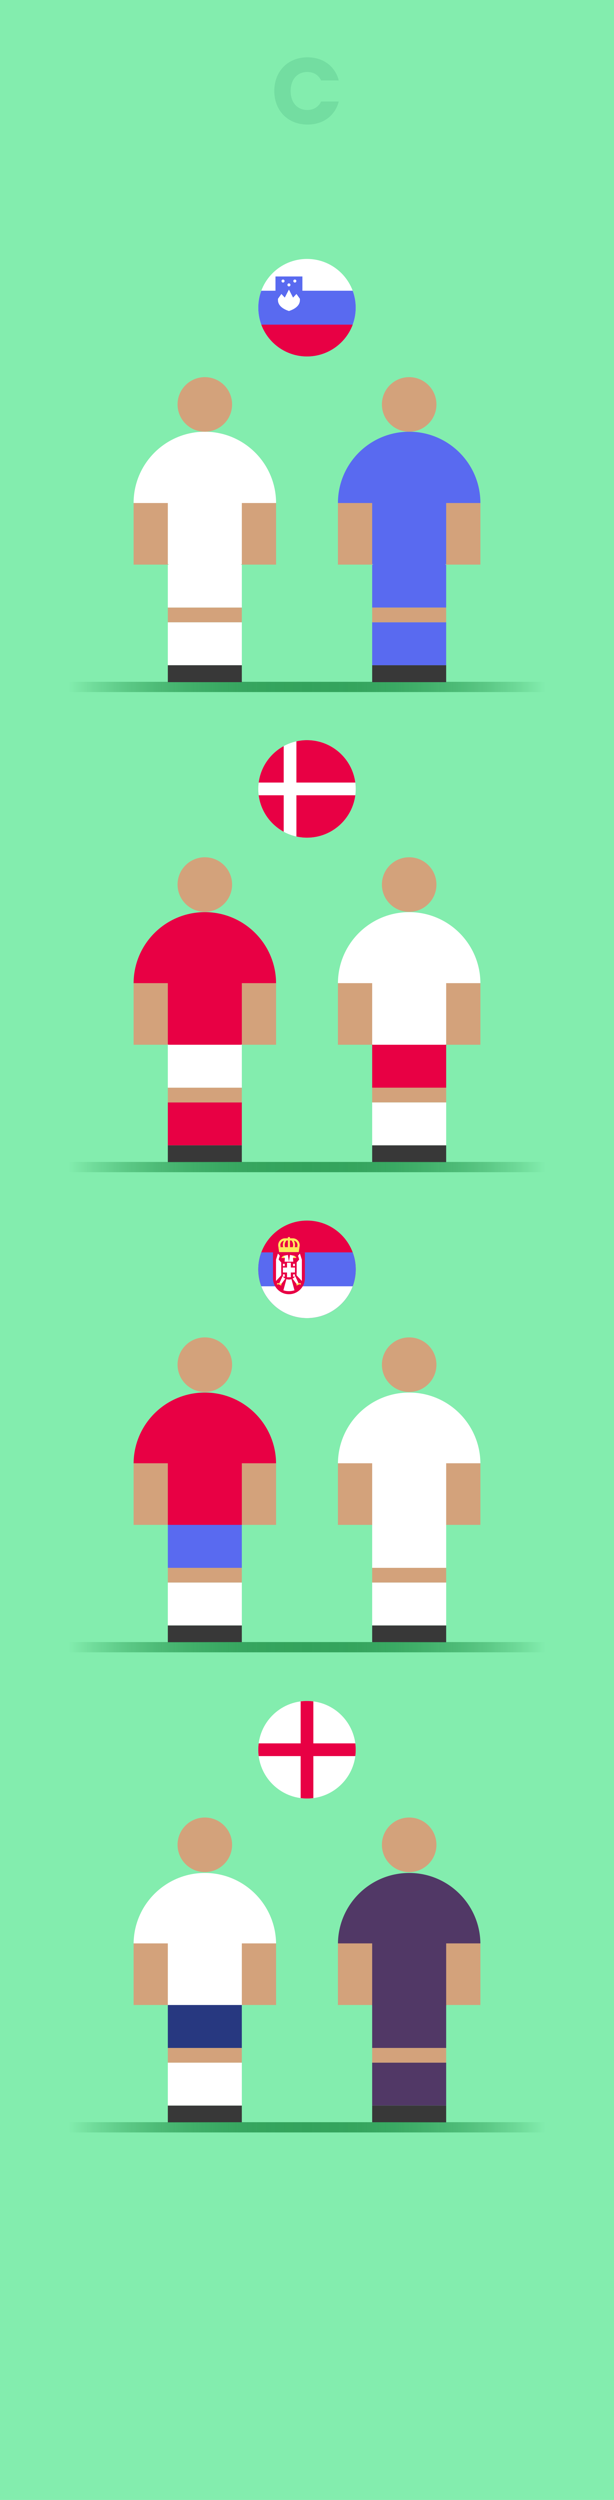 <?xml version="1.0" encoding="UTF-8"?>
<svg id="Layer_2" data-name="Layer 2" xmlns="http://www.w3.org/2000/svg" xmlns:xlink="http://www.w3.org/1999/xlink" viewBox="0 0 240 976.301">
  <defs>
    <style>
      .cls-1 {
        fill: #ffe95b;
      }

      .cls-2 {
        fill: #d3a27b;
      }

      .cls-3 {
        fill: #596af0;
      }

      .cls-4 {
        stroke: url(#linear-gradient-2);
      }

      .cls-4, .cls-5, .cls-6, .cls-7 {
        fill: none;
        stroke-miterlimit: 10;
        stroke-width: 4px;
      }

      .cls-5 {
        stroke: url(#linear-gradient-4);
      }

      .cls-6 {
        stroke: url(#linear-gradient-3);
      }

      .cls-8 {
        fill: #fff;
      }

      .cls-9, .cls-10 {
        fill: #e80044;
      }

      .cls-10 {
        fill-rule: evenodd;
      }

      .cls-11 {
        fill: #383838;
      }

      .cls-7 {
        stroke: url(#linear-gradient);
      }

      .cls-12 {
        fill: #273880;
      }

      .cls-13 {
        fill: #73dda1;
      }

      .cls-14 {
        fill: #83edae;
      }

      .cls-15 {
        fill: #513866;
      }
    </style>
    <linearGradient id="linear-gradient" x1="26.718" y1="455.771" x2="213.282" y2="455.771" gradientUnits="userSpaceOnUse">
      <stop offset="0" stop-color="#33a35c" stop-opacity="0"/>
      <stop offset=".057" stop-color="#33a35c" stop-opacity=".253"/>
      <stop offset=".119" stop-color="#33a35c" stop-opacity=".48"/>
      <stop offset=".184" stop-color="#33a35c" stop-opacity=".669"/>
      <stop offset=".252" stop-color="#33a35c" stop-opacity=".815"/>
      <stop offset=".324" stop-color="#33a35c" stop-opacity=".919"/>
      <stop offset=".402" stop-color="#33a35c" stop-opacity=".98"/>
      <stop offset=".5" stop-color="#33a35c"/>
      <stop offset=".598" stop-color="#33a35c" stop-opacity=".98"/>
      <stop offset=".676" stop-color="#33a35c" stop-opacity=".919"/>
      <stop offset=".748" stop-color="#33a35c" stop-opacity=".815"/>
      <stop offset=".816" stop-color="#33a35c" stop-opacity=".669"/>
      <stop offset=".881" stop-color="#33a35c" stop-opacity=".48"/>
      <stop offset=".943" stop-color="#33a35c" stop-opacity=".253"/>
      <stop offset="1" stop-color="#33a35c" stop-opacity="0"/>
    </linearGradient>
    <linearGradient id="linear-gradient-2" y1="643.272" y2="643.272" xlink:href="#linear-gradient"/>
    <linearGradient id="linear-gradient-3" y1="830.774" y2="830.774" xlink:href="#linear-gradient"/>
    <linearGradient id="linear-gradient-4" y1="268.269" y2="268.269" xlink:href="#linear-gradient"/>
  </defs>
  <g id="Layer_1-2" data-name="Layer 1">
    <g>
      <rect class="cls-14" width="240" height="976.301"/>
      <path class="cls-13" d="M120.184,22.378c6.136,0,10.766,3.454,12.235,9.039h-6.908c-1.065-2.205-3.013-3.307-5.401-3.307-3.857,0-6.503,2.866-6.503,7.422s2.646,7.422,6.503,7.422c2.389,0,4.336-1.102,5.401-3.307h6.908c-1.47,5.585-6.1,9.002-12.235,9.002-7.606,0-12.971-5.401-12.971-13.117s5.364-13.154,12.971-13.154Z"/>
      <g>
        <g>
          <g>
            <g>
              <g>
                <circle class="cls-8" cx="159.936" cy="384.059" r="27.843"/>
                <circle class="cls-9" cx="80.064" cy="384.059" r="27.843"/>
              </g>
              <g>
                <rect class="cls-8" x="65.602" y="408.004" width="28.923" height="16.779"/>
                <rect class="cls-9" x="145.474" y="408.004" width="28.923" height="16.779"/>
                <rect class="cls-9" x="65.602" y="430.518" width="28.923" height="16.779"/>
                <rect class="cls-8" x="145.474" y="430.518" width="28.923" height="16.779"/>
              </g>
            </g>
            <g>
              <rect class="cls-11" x="65.602" y="447.297" width="28.923" height="6.602"/>
              <rect class="cls-11" x="145.474" y="447.297" width="28.923" height="6.602"/>
              <circle class="cls-2" cx="80.064" cy="345.444" r="10.659"/>
              <circle class="cls-2" cx="159.936" cy="345.444" r="10.659"/>
              <rect class="cls-2" x="65.602" y="424.783" width="28.923" height="5.734"/>
              <rect class="cls-2" x="145.474" y="424.783" width="28.923" height="5.734"/>
              <rect class="cls-2" x="52.221" y="383.946" width="13.381" height="24.059"/>
              <rect class="cls-2" x="94.526" y="383.946" width="13.381" height="24.059"/>
              <rect class="cls-2" x="132.093" y="383.946" width="13.381" height="24.059"/>
              <rect class="cls-2" x="174.398" y="383.946" width="13.381" height="24.059"/>
            </g>
            <g>
              <path class="cls-8" d="M139.045,308.098c0,10.519-8.527,19.046-19.045,19.046s-19.046-8.527-19.046-19.046,8.527-19.045,19.046-19.045,19.045,8.527,19.045,19.045Z"/>
              <path class="cls-10" d="M115.86,326.69v-16.109h23.025c-1.217,9.345-9.208,16.561-18.884,16.561-1.422,0-2.807-.157-4.14-.453ZM110.891,310.582h-9.775c.802,6.158,4.546,11.392,9.775,14.245v-14.245ZM110.891,291.368v14.245h0s-9.775,0-9.775,0c.802-6.158,4.546-11.392,9.775-14.246ZM138.884,305.613h-23.025v-16.109c1.333-.296,2.718-.453,4.14-.453,9.677,0,17.667,7.216,18.884,16.561Z"/>
            </g>
          </g>
          <line class="cls-7" x1="26.718" y1="455.771" x2="213.282" y2="455.771"/>
        </g>
        <g>
          <g>
            <g>
              <g>
                <circle class="cls-8" cx="159.936" cy="571.672" r="27.843"/>
                <circle class="cls-9" cx="80.064" cy="571.672" r="27.843"/>
              </g>
              <g>
                <rect class="cls-3" x="65.602" y="595.506" width="28.923" height="16.779"/>
                <rect class="cls-8" x="145.474" y="595.506" width="28.923" height="16.779"/>
                <rect class="cls-8" x="65.602" y="618.019" width="28.923" height="16.779"/>
                <rect class="cls-8" x="145.474" y="618.019" width="28.923" height="16.779"/>
              </g>
            </g>
            <g>
              <rect class="cls-11" x="65.602" y="634.798" width="28.923" height="6.602"/>
              <rect class="cls-11" x="145.474" y="634.798" width="28.923" height="6.602"/>
              <circle class="cls-2" cx="80.064" cy="532.946" r="10.659"/>
              <circle class="cls-2" cx="159.936" cy="532.946" r="10.659"/>
              <rect class="cls-2" x="65.602" y="612.285" width="28.923" height="5.734"/>
              <rect class="cls-2" x="145.474" y="612.285" width="28.923" height="5.734"/>
              <rect class="cls-2" x="52.221" y="571.447" width="13.381" height="24.059"/>
              <rect class="cls-2" x="94.526" y="571.447" width="13.381" height="24.059"/>
              <rect class="cls-2" x="132.093" y="571.447" width="13.381" height="24.059"/>
              <rect class="cls-2" x="174.398" y="571.447" width="13.381" height="24.059"/>
            </g>
            <g>
              <path class="cls-9" d="M139.046,495.71c0,10.519-8.527,19.046-19.046,19.046s-19.045-8.527-19.045-19.046,8.527-19.045,19.045-19.045,19.046,8.527,19.046,19.045Z"/>
              <path class="cls-3" d="M120,514.756c10.519,0,19.046-8.527,19.046-19.046,0-2.329-.419-4.561-1.185-6.624h-35.722c-.765,2.063-1.184,4.295-1.184,6.624,0,10.519,8.527,19.046,19.045,19.046Z"/>
              <path class="cls-8" d="M120,514.756c8.189,0,15.17-5.169,17.861-12.421h-35.722c2.691,7.252,9.672,12.421,17.861,12.421Z"/>
              <path class="cls-9" d="M106.712,489.086h12.452v10.122c0,3.436-2.79,6.226-6.226,6.226h0c-3.436,0-6.226-2.79-6.226-6.226v-10.122h0Z"/>
              <polygon class="cls-8" points="109.945 498.047 107.882 500.27 107.882 491.953 108.642 489.548 109.375 490.386 108.913 491.873 109.945 493.051 109.945 498.047"/>
              <polygon class="cls-8" points="115.93 498.047 117.993 500.27 117.993 491.953 117.233 489.548 116.5 490.386 116.962 491.873 115.93 493.051 115.93 498.047"/>
              <path class="cls-8" d="M113.905,499.501h-1.935l-1.197,4.401c1.408.448,2.921.448,4.329,0l-1.197-4.401Z"/>
              <polygon class="cls-8" points="109.864 501.558 109.186 501.155 110.512 498.296 111.744 499.029 109.864 501.558"/>
              <polygon class="cls-1" points="109.186 501.155 108.291 501.1 108.304 501.857 108.612 501.489 109.697 501.906 109.823 502.256 110.068 501.284 109.186 501.155"/>
              <polygon class="cls-8" points="116.011 501.558 116.689 501.155 115.363 498.296 114.131 499.029 116.011 501.558"/>
              <polygon class="cls-1" points="116.689 501.155 117.584 501.1 117.571 501.857 117.263 501.489 116.178 501.906 116.052 502.256 115.807 501.284 116.689 501.155"/>
              <path class="cls-9" d="M109.924,492.723h6.026v3.956c0,1.663-1.35,3.013-3.013,3.013h0c-1.663,0-3.013-1.35-3.013-3.013v-3.956h0Z"/>
              <rect class="cls-8" x="110.104" y="495.23" width="5.667" height="1.493" transform="translate(608.914 383.039) rotate(90)"/>
              <polygon class="cls-8" points="112.938 492.723 112.513 490.071 110.58 490.508 110.807 491.282 111.363 491.282 111.244 492.723 112.938 492.723"/>
              <polygon class="cls-8" points="112.938 492.723 113.362 490.071 115.295 490.508 115.068 491.282 114.512 491.282 114.631 492.723 112.938 492.723"/>
              <rect class="cls-8" x="110.58" y="495.009" width="4.716" height="1.935"/>
              <polygon class="cls-1" points="111.363 491.282 109.945 491.282 110.58 490.508 111.009 490.411 111.363 491.282"/>
              <polygon class="cls-1" points="114.512 491.282 115.93 491.282 115.295 490.508 114.866 490.411 114.512 491.282"/>
              <rect class="cls-8" x="110.604" y="493.549" width=".708" height=".917"/>
              <rect class="cls-8" x="110.604" y="497.668" width=".708" height=".917"/>
              <rect class="cls-8" x="114.563" y="493.549" width=".708" height=".917" transform="translate(229.835 988.014) rotate(180)"/>
              <rect class="cls-8" x="114.563" y="497.668" width=".708" height=".917" transform="translate(229.835 996.253) rotate(180)"/>
              <g>
                <polygon class="cls-1" points="108.82 487.058 109.101 488.977 112.937 488.977 116.774 488.977 117.055 487.058 108.82 487.058"/>
                <path class="cls-1" d="M117.116,486.669l-.06.39h-.885l.12-.855c-.015-.405-.18-.81-.45-1.125-.345-.405-.855-.63-1.395-.63h-3.015c-.54,0-1.05.225-1.395.63-.285.315-.435.72-.45,1.125l.12.855h-.885l-.06-.39c-.24-1.62,1.02-3.075,2.655-3.075h3.03c1.65,0,2.91,1.455,2.67,3.075Z"/>
                <rect class="cls-1" x="112.523" y="483.126" width=".828" height="4.401"/>
                <path class="cls-1" d="M110.838,487.568c-.555-1.257-.3-2.711.649-3.708l.542.519c-.738.775-.938,1.909-.505,2.887l-.686.302Z"/>
                <path class="cls-1" d="M115.037,487.568c.555-1.257.3-2.711-.649-3.708l-.542.519c.738.775.938,1.909.505,2.887l.686.302Z"/>
              </g>
            </g>
          </g>
          <line class="cls-4" x1="26.718" y1="643.272" x2="213.282" y2="643.272"/>
        </g>
        <g>
          <g>
            <g>
              <g>
                <circle class="cls-15" cx="159.936" cy="759.285" r="27.843"/>
                <circle class="cls-8" cx="80.064" cy="759.285" r="27.843"/>
              </g>
              <g>
                <rect class="cls-12" x="65.602" y="783.008" width="28.923" height="16.779"/>
                <rect class="cls-15" x="145.474" y="783.008" width="28.923" height="16.779"/>
                <rect class="cls-8" x="65.602" y="805.521" width="28.923" height="16.779"/>
                <rect class="cls-15" x="145.474" y="805.521" width="28.923" height="16.779"/>
              </g>
            </g>
            <g>
              <rect class="cls-11" x="65.602" y="822.3" width="28.923" height="6.602"/>
              <rect class="cls-11" x="145.474" y="822.3" width="28.923" height="6.602"/>
              <circle class="cls-2" cx="80.064" cy="720.447" r="10.659"/>
              <circle class="cls-2" cx="159.936" cy="720.447" r="10.659"/>
              <rect class="cls-2" x="65.602" y="799.787" width="28.923" height="5.734"/>
              <rect class="cls-2" x="145.474" y="799.787" width="28.923" height="5.734"/>
              <rect class="cls-2" x="52.221" y="758.949" width="13.381" height="24.059"/>
              <rect class="cls-2" x="94.526" y="758.949" width="13.381" height="24.059"/>
              <rect class="cls-2" x="132.093" y="758.949" width="13.381" height="24.059"/>
              <rect class="cls-2" x="174.398" y="758.949" width="13.381" height="24.059"/>
            </g>
            <g>
              <path class="cls-8" d="M139.045,683.323c0,10.519-8.527,19.046-19.045,19.046s-19.046-8.527-19.046-19.046,8.527-19.045,19.046-19.045,19.045,8.527,19.045,19.045Z"/>
              <path class="cls-9" d="M138.884,680.839h-16.4v-16.4c-.813-.106-1.642-.161-2.484-.161s-1.671.055-2.484.161v16.4h-16.4c-.106.813-.161,1.642-.161,2.484s.056,1.671.161,2.484h16.4v16.4c.813.106,1.642.161,2.484.161s1.671-.055,2.484-.161v-16.4h16.4c.106-.813.161-1.642.161-2.484s-.055-1.671-.161-2.484Z"/>
            </g>
          </g>
          <line class="cls-6" x1="26.718" y1="830.774" x2="213.282" y2="830.774"/>
        </g>
        <g>
          <line class="cls-5" x1="26.718" y1="268.269" x2="213.282" y2="268.269"/>
          <g>
            <g>
              <g>
                <circle class="cls-3" cx="159.936" cy="196.444" r="27.843"/>
                <circle class="cls-8" cx="80.064" cy="196.444" r="27.843"/>
              </g>
              <g>
                <rect class="cls-8" x="65.602" y="220.503" width="28.923" height="16.779"/>
                <rect class="cls-3" x="145.474" y="220.503" width="28.923" height="16.779"/>
                <rect class="cls-8" x="65.602" y="243.016" width="28.923" height="16.779"/>
                <rect class="cls-3" x="145.474" y="243.016" width="28.923" height="16.779"/>
              </g>
            </g>
            <g>
              <rect class="cls-11" x="65.602" y="259.795" width="28.923" height="6.602"/>
              <rect class="cls-11" x="145.474" y="259.795" width="28.923" height="6.602"/>
              <circle class="cls-2" cx="80.064" cy="157.943" r="10.659"/>
              <circle class="cls-2" cx="159.936" cy="157.943" r="10.659"/>
              <rect class="cls-2" x="65.602" y="237.282" width="28.923" height="5.734"/>
              <rect class="cls-2" x="145.474" y="237.282" width="28.923" height="5.734"/>
              <rect class="cls-2" x="52.221" y="196.444" width="13.381" height="24.059"/>
              <rect class="cls-2" x="94.526" y="196.444" width="13.381" height="24.059"/>
              <rect class="cls-2" x="132.093" y="196.444" width="13.381" height="24.059"/>
              <rect class="cls-2" x="174.398" y="196.444" width="13.381" height="24.059"/>
            </g>
            <g>
              <path class="cls-8" d="M139.045,120.162c0,10.519-8.527,19.046-19.046,19.046s-19.045-8.527-19.045-19.046,8.527-19.045,19.045-19.045,19.046,8.527,19.046,19.045Z"/>
              <path class="cls-3" d="M120,139.207c10.519,0,19.046-8.527,19.046-19.046,0-2.329-.419-4.561-1.185-6.624h-35.722c-.765,2.063-1.184,4.295-1.184,6.624,0,10.519,8.527,19.046,19.045,19.046Z"/>
              <path class="cls-9" d="M120,139.207c8.189,0,15.17-5.169,17.861-12.421h-35.722c2.691,7.252,9.672,12.421,17.861,12.421Z"/>
              <g>
                <path class="cls-3" d="M118.203,107.969v9.25c0,.61-.139,1.193-.416,1.747-.416.832-1.151,1.595-2.191,2.247-1.04.652-2.108,1.026-2.662,1.206-.541-.18-1.609-.555-2.649-1.206s-1.775-1.415-2.191-2.247c-.277-.555-.416-1.137-.416-1.747v-9.25h10.526Z"/>
                <path class="cls-8" d="M117.228,116.687v.542c0,.497-.113.971-.339,1.423-.339.678-.938,1.299-1.785,1.83-.847.531-1.717.836-2.169.983-.441-.147-1.31-.452-2.158-.983-.847-.531-1.446-1.152-1.785-1.83-.226-.452-.339-.926-.339-1.423v-.542l1.333-1.887,1.333,1.423,1.615-3.14,1.615,3.14,1.333-1.423,1.344,1.887Z"/>
                <circle class="cls-8" cx="110.633" cy="109.757" r=".595"/>
                <path class="cls-8" d="M114.653,109.757c0,.329.266.595.595.595s.595-.266.595-.595c0-.329-.266-.595-.595-.595-.329,0-.595.266-.595.595Z"/>
                <circle class="cls-8" cx="112.941" cy="111.264" r=".595"/>
              </g>
            </g>
          </g>
        </g>
      </g>
    </g>
  </g>
</svg>